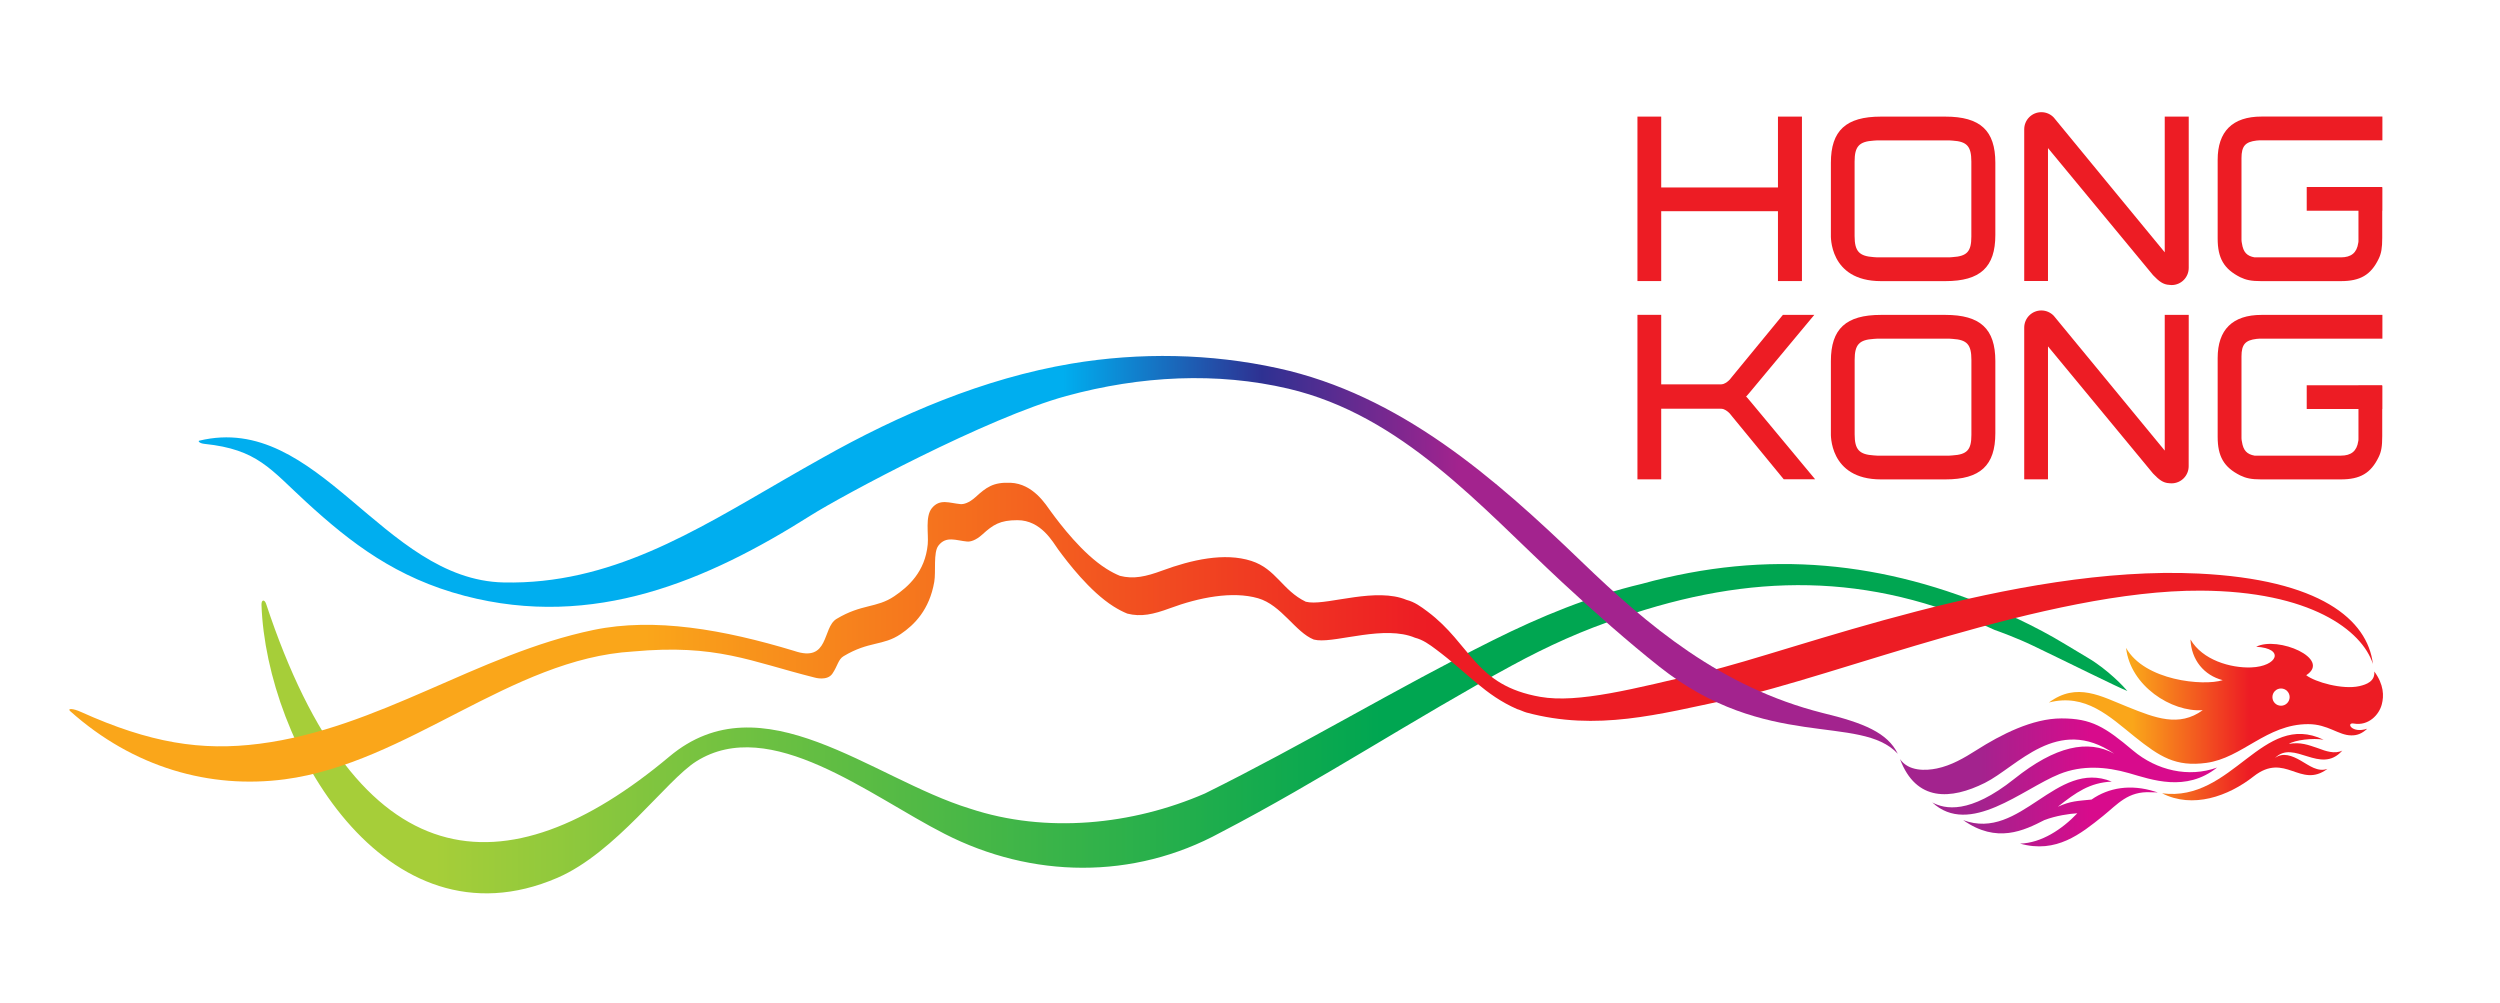 <?xml version="1.0" encoding="utf-8"?>
<!-- Generator: Adobe Illustrator 25.4.0, SVG Export Plug-In . SVG Version: 6.00 Build 0)  -->
<svg version="1.1" xmlns="http://www.w3.org/2000/svg" xmlns:xlink="http://www.w3.org/1999/xlink" x="0px" y="0px"
	 viewBox="0 0 315.92 126.75" style="enable-background:new 0 0 315.92 126.75;" xml:space="preserve">
<style type="text/css">
	.st0{fill:#ED1C24;}
	.st1{fill:url(#SVGID_1_);}
	.st2{fill:url(#SVGID_00000052811194959181775340000011248405384368008071_);}
	.st3{fill:url(#SVGID_00000119819200972857424980000017232265072189377431_);}
	.st4{fill:url(#SVGID_00000037672069861966706120000004031638096992580994_);}
	.st5{fill:url(#SVGID_00000134218672986257379040000003617220962880097921_);}
	.st6{display:none;}
</style>
<symbol  id="c-dragon" viewBox="-205.8 -66.3 411.6 132.59">
	<g>
		<path class="st0" d="M193.21,19.41c4.45,0,8.06,3.62,8.06,8.07v3.37h4.52v5.58h-5.53c-0.83,0-2.09,0.79-2.45,1.54
			c0,0-1.28,2.67-2.66,5.57h9.05v5.58h-10.44v6.87h10.44v5.58h-10.44v4.74h-5.58v-4.74h-15.4v4.74h-5.58v-4.74h-9.91v-5.58h9.91
			v-6.87h-9.91v-5.58h8.52l-2.66-5.56c-0.35-0.75-1.61-1.54-2.44-1.54h-5.52v-5.58h4.92c-0.25-0.78-0.4-1.62-0.4-2.48v-1.63v-0.38
			V16.04c0-4.45,3.62-8.07,8.06-8.07h36.43v5.58h-36.43c-1.37,0-2.48,1.11-2.48,2.49v3.37H193.21z M188.2,55.98v-6.87h-15.4v6.87
			H188.2z M188.99,43.53l3.39-7.11h-23.76l3.39,7.11H188.99z M165.3,26.73v1.63c0,1.37,1.11,2.48,2.48,2.48h25.43
			c1.37,0,2.48-1.11,2.48-2.48v-0.89c0-1.37-1.12-2.48-2.48-2.48H165.3v1.36V26.73z"/>
		<rect x="146.87" y="55.98" class="st0" width="5.58" height="10.32"/>
		<rect x="146.87" y="36.35" class="st0" width="5.58" height="12.76"/>
		<rect x="146.87" y="7.97" class="st0" width="5.58" height="21.51"/>
		<path class="st0" d="M128.07,37.96l-4.55,9.54h10.77v5.58h-26.37v7.62h24v5.58h-24h-5.58H78.59v-5.58h23.74v-7.62H75.96v-5.58
			h11.29l-4.56-9.54c-0.36-0.75-1.61-1.54-2.44-1.54h-7.04v-5.58h7.04c0.02,0,0.04,0,0.05,0c-0.25-0.78-0.4-1.62-0.4-2.49v-3.37
			v-5.58v-3.37c0-4.45,3.62-8.07,8.07-8.07h34.29c4.45,0,8.06,3.62,8.06,8.07v3.37v5.58v3.37c0,0.88-0.15,1.73-0.41,2.53
			c0.2-0.02,0.4-0.05,0.6-0.05h7.04v5.58h-7.04C129.69,36.42,128.43,37.22,128.07,37.96z M117.34,47.51l5.3-11.1
			c-0.12,0-0.24,0.02-0.36,0.02h-14.35v11.08H117.34z M102.33,47.51V36.42H88.15l5.29,11.08H102.33z M124.75,16.04
			c0-1.37-1.11-2.49-2.48-2.49H87.98c-1.37,0-2.48,1.11-2.48,2.49v3.37h39.26V16.04z M85.49,24.99v3.37c0,1.37,1.12,2.48,2.48,2.48
			h34.29c1.37,0,2.48-1.11,2.48-2.48v-3.37H85.49z"/>
	</g>
	
		<use xlink:href="#gradient_x5F_dragon_x5F_only"  width="514.12" height="119.41" id="XMLID_34_" x="-257.06" y="-59.7" transform="matrix(0.801 0 0 0.801 -5.000000e-04 -18.497)" style="overflow:visible;"/>
</symbol>
<symbol  id="e-dragon" viewBox="-205.8 -69.5 411.6 139.01">
	<g>
		<g>
			<path class="st0" d="M107.64,47.66v12.85c0,5.73,2.69,8.21,8.9,8.21h11.47c6.22,0,8.9-2.48,8.9-8.21V47.66
				c0-5.74-2.68-8.22-8.9-8.22h-11.47C107.23,39.45,107.64,47.66,107.64,47.66z M115.28,43.71c0.21,0,0.41-0.04,0.61-0.04h12.81
				c0.2,0,0.41,0.04,0.57,0.04c2.6,0.16,3.37,0.98,3.37,3.66v13.34c0,2.72-0.77,3.58-3.34,3.74c-0.2,0-0.4,0.04-0.61,0.04h-12.81
				c-0.21,0-0.41-0.04-0.61-0.04c-2.6-0.16-3.41-1.02-3.41-3.74V47.45C111.87,44.73,112.68,43.88,115.28,43.71z"/>
			<path class="st0" d="M73.21,39.45v29.27h4.23V56.11h20.78v12.61h4.27V39.45h-4.27v12.44H77.44V39.45H73.21z"/>
			<path class="st0" d="M171.33,68.72h-4.27V44.58c0,0,0,0-0.01,0c0,0-19.7,23.94-19.74,23.98c-0.56,0.59-1.34,0.95-2.21,0.95
				c-1.69,0-3.05-1.37-3.05-3.05c0-0.05,0-27,0-27h4.23v23.66l18.7-22.62c1.06-1.09,1.77-1.68,2.93-1.73
				c0.12-0.02,0.24-0.03,0.37-0.03c1.69,0,3.05,1.37,3.05,3.06C171.33,41.92,171.33,68.72,171.33,68.72z"/>
			<g>
				<path class="st0" d="M176.48,47.01v14.03c0,5.04,2.64,7.69,7.81,7.69h21.51v-4.23h-21.87c-0.21,0-0.37-0.04-0.53-0.04
					c-1.99-0.24-2.68-0.97-2.68-3.13V46.76c0-0.21,0.04-0.41,0.08-0.61c0.24-1.59,0.9-2.24,2.24-2.48h1.13h14.24
					c1.83,0,2.84,0.81,3.09,2.56c0.04,0.12,0.04,0.28,0.04,0.45v9.43h4.23v-8.99c0-1.78-0.16-2.76-0.65-3.74
					c-1.38-2.85-3.29-3.94-6.71-3.94h-14.2c-1.75,0-2.68,0.2-3.7,0.69C177.58,41.6,176.48,43.55,176.48,47.01z"/>
				<rect x="192.33" y="51.97" class="st0" width="13.43" height="4.22"/>
			</g>
		</g>
		<g>
			<g>
				<path class="st0" d="M176.48,11.72v14.03c0,5.04,2.64,7.68,7.81,7.68h21.51V29.2h-21.87c-0.21,0-0.37-0.04-0.53-0.04
					c-1.99-0.24-2.68-0.97-2.68-3.13V11.47c0-0.21,0.04-0.41,0.08-0.61c0.24-1.58,0.9-2.23,2.24-2.48h1.13h14.24
					c1.83,0,2.84,0.81,3.09,2.56c0.04,0.12,0.04,0.28,0.04,0.45v9.43h4.23v-8.98c0-1.79-0.16-2.77-0.65-3.74
					c-1.38-2.85-3.29-3.95-6.71-3.95h-14.2c-1.75,0-2.68,0.21-3.7,0.7C177.58,6.31,176.48,8.26,176.48,11.72z"/>
				<rect x="192.33" y="16.68" class="st0" width="13.43" height="4.22"/>
			</g>
			<path class="st0" d="M107.64,12.37v12.85c0,5.73,2.68,8.21,8.91,8.21h11.46c6.22,0,8.9-2.48,8.9-8.21V12.37
				c0-5.73-2.68-8.22-8.9-8.22h-11.46C107.23,4.15,107.64,12.37,107.64,12.37z M115.29,8.42c0.21,0,0.41-0.04,0.61-0.04h12.81
				c0.2,0,0.41,0.04,0.57,0.04c2.6,0.16,3.37,0.98,3.37,3.66v13.34c0,2.73-0.77,3.58-3.34,3.74c-0.2,0-0.4,0.04-0.61,0.04h-12.81
				c-0.2,0-0.4-0.04-0.61-0.04c-2.6-0.16-3.41-1.01-3.41-3.74V12.17C111.87,9.44,112.69,8.58,115.29,8.42z"/>
			<path class="st0" d="M171.33,33.43h-4.27V9.29c0,0-0.01,0-0.01,0s-19.7,23.94-19.74,23.98c-0.56,0.58-1.34,0.95-2.21,0.95
				c-1.69,0-3.05-1.37-3.05-3.05c0-0.05,0-27.01,0-27.01h4.23v23.67l18.7-22.63c1.06-1.09,1.76-1.68,2.92-1.73
				c0.12-0.01,0.25-0.02,0.37-0.02c1.69,0,3.05,1.37,3.05,3.05C171.33,6.64,171.33,33.43,171.33,33.43z"/>
			<g>
				<rect x="73.21" y="4.16" class="st0" width="4.23" height="29.28"/>
				<g>
					<g>
						<path class="st0" d="M93.39,17.94c-1.77,2.2-3.14,3.08-5.54,3.08H75.28v-4.24h12.57c0.99,0,1.78-0.8,2.18-1.38l9.22-11.23
							h5.59L93.39,17.94z"/>
					</g>
					<g>
						<path class="st0" d="M93.39,19.86c-1.77-2.2-3.14-3.09-5.54-3.09H75.28v4.25h12.57c0.99,0,1.78,0.8,2.18,1.38l9.07,11.04h5.59
							L93.39,19.86z"/>
					</g>
				</g>
			</g>
		</g>
	</g>
	
		<use xlink:href="#gradient_x5F_dragon_x5F_only"  width="514.12" height="119.41" id="XMLID_20_" x="-257.06" y="-59.7" transform="matrix(0.801 0 0 0.801 0 -21.705)" style="overflow:visible;"/>
</symbol>
<symbol  id="gradient_x5F_dragon_x5F_only" viewBox="-257.06 -59.7 514.12 119.41">
	<linearGradient id="SVGID_1_" gradientUnits="userSpaceOnUse" x1="149.744" y1="-35.05" x2="220.203" y2="-35.05">
		<stop  offset="0.25" style="stop-color:#A3238E"/>
		<stop  offset="0.6" style="stop-color:#D80B8C"/>
	</linearGradient>
	<path class="st1" d="M201.51-27.96c-6.25,5.26-9.22,7.13-15.9,7.13c-6.45,0-13.42-3.58-18.88-7.05c-2.75-1.75-5.63-3.42-8.79-4.07
		c-2.46-0.51-6.28-0.69-8.2,2.08c3.58-9.52,11.28-9.06,18.85-5.29c7.23,3.61,16.13,15.13,28.74,6.5c-5.86,3.19-13.02,1.71-22.19-5.6
		c-9.96-7.93-15.46-6.75-18.24-5.23c8.28-7.7,20.06,2.99,28.28,6.3c5.02,2.02,10.34,1.66,15.44,0.2c5.02-1.44,12.65-4.28,19.58,1.25
		C213.91-34.04,206.79-32.41,201.51-27.96z M192.3-38.86c-3.13-0.33-4.57-0.28-7.49-1.6c4.05,3.21,7.1,5.36,11.98,5.59
		c-12.43,5.07-20.19-13.35-33.01-8.56c7.47-5.29,13.52-2.3,18.02,0c2.57,0.99,5.62,1.43,7.34,1.52c-3.42-3.59-7.98-6.59-12.72-6.74
		c8.04-2.26,13.49,2.17,18.44,6.15c3.25,2.61,5.52,5.56,10.67,5.26c0.52-0.03,1.17-0.02,1.49-0.03c-0.17,0.04-0.55,0.17-0.71,0.21
		C201.05-35.42,196.15-36.16,192.3-38.86z"/>
	
		<linearGradient id="SVGID_00000059281055428776387670000010829992909295255730_" gradientUnits="userSpaceOnUse" x1="182.828" y1="-21.153" x2="257.058" y2="-21.153">
		<stop  offset="0.25" style="stop-color:#FAA61A"/>
		<stop  offset="0.6" style="stop-color:#ED1C24"/>
	</linearGradient>
	<path style="fill:url(#SVGID_00000059281055428776387670000010829992909295255730_);" d="M242.7-27.48
		c-2.32,0.79-3.94,1.43-6.55,0.99c1.32,0.85,5.3,1.36,7.72,0.92c-13.63,6.54-20.19-13.97-35.9-11.9c6.82-3.48,14.72-0.66,20.33,3.75
		c7.06,5.55,10.34-2.84,16.43,1.68c-2.19-0.75-3.97,0.7-5.98,1.85c-1.85,1.07-3.95,1.89-5.7,0.55c4.21,4.27,10.1-3.84,14.97,1.66
		C246.36-28.81,244.28-28.09,242.7-27.48z M255.13-10.4c0.19-2.17-1.7-2.89-3.34-3.26c-3.72-0.83-9.83,0.9-11.79,2.43
		c5.67,3.64-6.31,8.78-11.12,6.32c6.46-0.35,4.75-4.37-1.11-4.59c-4.55-0.17-10.83,1.62-13.49,6.22c0.19-4.56,3.01-7.97,7.16-9.05
		c-4.27-1.36-17.38-0.13-21.47,7.18c0.95-8.45,10.08-14.33,17.04-13.85c-5.27-3.83-10.56-1.73-16.63,0.71
		c-5.93,2.35-11.32,5.62-17.56,0.99c8.13,2.12,13.5-3.12,19.02-7.56c5.65-4.52,9.16-6.77,15.96-5.85
		c8.01,1.08,13.36,8.61,22.64,8.61c4.42,0,6.73-2.5,9.58-2.5c1.18-0.03,2.35,0.35,3.53,1.48c-3.47-1.15-4.79,1.47-2.96,1.15
		c3.23-0.57,5.62,1.93,6.21,4.29C257.28-15.84,257.28-13.34,255.13-10.4z M234.4-18.01c-1.06,0-1.91,0.85-1.91,1.91
		c0,1.06,0.85,1.92,1.91,1.92c1.06,0,1.92-0.86,1.92-1.92C236.31-17.15,235.46-18.01,234.4-18.01z"/>
	
		<linearGradient id="SVGID_00000009582212677745937180000015829261791390558598_" gradientUnits="userSpaceOnUse" x1="-214.344" y1="-23.117" x2="200.251" y2="-23.117">
		<stop  offset="0.041" style="stop-color:#A6CE39"/>
		<stop  offset="0.093" style="stop-color:#A6CE39"/>
		<stop  offset="0.6" style="stop-color:#00A651"/>
	</linearGradient>
	<path style="fill:url(#SVGID_00000009582212677745937180000015829261791390558598_);" d="M-214.34,4.42
		c1.04-30.87,27.49-77.14,65.72-60.68c13,5.6,24.2,21.67,30.88,25.88c16.41,10.35,38.46-7.59,55.17-16.09
		c19.38-9.92,41.96-10.29,61.32,0.28c21.96,11.4,43.27,25.46,64.84,37.16c7.8,4.23,15.8,7.88,24.25,10.63
		c28.59,9.83,54.89,10.18,82.9-2.76c1.17-0.42,4.88-1.75,8.57-3.52c7.39-3.54,19.13-9.38,20.95-10.06
		c-0.61,0.75-4.23,4.71-8.89,7.44c-3.24,1.9-6.69,4.11-10.03,5.86c-3.82,2.02-7.15,3.6-9.11,4.27
		c-25.87,11.26-51.81,13.99-79.85,6.24C80.84,6.34,69.92,1.84,59.35-3.43C37.75-14.2,17.12-26.71-4.69-37.5
		c-16.14-7.02-35.34-8.97-52.23-3.37c-21.82,6.69-46.17,28.85-66.78,11.57c-36.58-30.67-69.27-27.57-89.61,33.92
		C-213.66,5.68-214.38,5.58-214.34,4.42z"/>
	<g>
		
			<linearGradient id="SVGID_00000165198434054478683710000017499953886266421125_" gradientUnits="userSpaceOnUse" x1="-257.058" y1="-1.68" x2="254.832" y2="-1.68">
			<stop  offset="0.25" style="stop-color:#FAA61A"/>
			<stop  offset="0.59" style="stop-color:#ED1C24"/>
		</linearGradient>
		<path style="fill:url(#SVGID_00000165198434054478683710000017499953886266421125_);" d="M216.05,11.36
			c-41.01,1.97-89.67-17.15-109.68-21.89c-15.8-3.74-28.16-6.98-36.56-5.51C55.24-13.49,54.51-4.38,44.76,2.91
			c-1.48,1.11-2.88,2.14-4.68,2.6c-6.67,2.8-17.04-1.03-21.56-0.55c-0.28,0.03-0.55,0.08-0.82,0.14c-5.21,2.51-6.58,7.3-12.1,9.07
			c-5.96,1.92-13.28,0.25-19.79-2.15c-3.63-1.34-6.37-1.95-9.4-1.17c-0.96,0.39-1.95,0.9-3.04,1.59
			c-5.28,3.34-10.21,9.84-12.25,12.62c-1.17,1.58-3.94,6.25-9.02,6.47c-3.87,0.16-5.38-1-7.79-3.19c-1.46-1.32-2.66-1.61-3.32-1.55
			c-2.49,0.22-4.6,1.28-6.38-0.91c-1.51-1.87-0.7-5.73-0.91-8.02c-0.57-6.14-4.37-9.47-7.43-11.54c-3.96-2.68-7.19-1.65-12.84-5.04
			c-3.22-1.93-1.51-9.83-9.43-7.1c-15.67,4.74-31.03,7.46-44.55,4.65c-25.98-5.41-47.66-21.87-74.24-25.29
			c-12.92-1.66-24.33,0.16-39.67,7.07c-1.78,0.82-3.1,0.82-2.39,0.18c14.05-12.57,31.1-17.34,47.68-15.15
			c27.26,3.61,50.25,26.79,77.38,28.4c18.61,1.71,26.06-2.21,40.36-5.79c0,0,2.8-0.85,3.96,0.89c1.17,1.74,1.28,3.14,2.46,3.85
			c5.67,3.41,8.73,2.24,12.71,4.93c3.07,2.07,6.38,5.42,7.45,11.59c0.4,2.27-0.25,6.53,0.92,8.05c1.72,2.24,3.9,1.14,6.4,0.91
			c0.67-0.06,1.88,0.23,3.34,1.55c2.42,2.2,3.93,3.2,7.82,3.2c5.28,0,7.89-4.91,9.05-6.5c2.05-2.79,7-9.32,12.31-12.67
			c1.08-0.68,2.09-1.2,3.05-1.59c3.04-0.78,5.79-0.17,9.44,1.18C-5.99,6.06,1.41,7.51,7.1,5.87c5.21-1.5,8.29-7.56,12.39-9.18
			c0.27-0.06,0.54-0.11,0.82-0.14c4.54-0.48,14.95,3.37,21.65,0.55c1.79-0.46,3.21-1.49,4.7-2.61c7.17-5.36,10.81-10.1,18-13.25
			c0.67-0.17,1.43-0.59,2.1-0.77c15.58-4.19,29.31-0.4,44.95,2.91c23.53,4.98,70.8,24.34,104.85,24.18
			c24.37-0.12,35.85-8.83,38.26-16.29C253.62,1.11,243.13,10.05,216.05,11.36z"/>
		
			<linearGradient id="SVGID_00000012430973679373575390000002178628607603188634_" gradientUnits="userSpaceOnUse" x1="52.072" y1="15.504" x2="-124.499" y2="15.504">
			<stop  offset="0" style="stop-color:#A3238E"/>
			<stop  offset="0.25" style="stop-color:#2E3192"/>
			<stop  offset="0.5" style="stop-color:#00AEEF"/>
		</linearGradient>
		<path style="fill:url(#SVGID_00000012430973679373575390000002178628607603188634_);" d="M132.51-19.61
			c-22.64,5.73-38.79,19.43-53.46,33.55C59.58,32.69,38.67,51.05,11.5,56.99c-14.95,3.27-30.64,3.57-45.9,1.01
			c-19.46-3.29-38.16-11.27-55.33-20.95c-2.88-1.6-5.73-3.24-8.57-4.88c-19.88-11.47-38.56-23.3-62.23-22.79
			c-26.95,0.58-41.17,37.92-67.65,31.5c-0.3-0.07,0.01-0.59,1.2-0.71c11.76-1.22,14.62-5.62,22.57-12.91
			c9.97-9.14,20.04-16.88,35.21-20.85c28.69-7.51,53.91,3.33,76.9,17.86c6.88,4.35,39.3,21.77,56.79,26.54
			c16.59,4.53,33.51,5.34,49.34,1.63C39.07,46.5,56.37,26.42,74.63,9.46C81.91,2.7,89.4-3.88,96.19-9.27
			c23.79-18.93,44.73-10.43,53.06-19.42C146.98-24.03,141.72-21.83,132.51-19.61"/>
	</g>
</symbol>
<g id="Layer_1">
	
		<use xlink:href="#e-dragon"  width="411.6" height="139.01" id="XMLID_2_" x="-205.8" y="-69.5" transform="matrix(0.71 0 0 -0.71 154.941 63.528)" style="overflow:visible;"/>
</g>
<g id="Layer_2" class="st6">
	
		<use xlink:href="#c-dragon"  width="411.6" height="132.59" id="XMLID_3_" x="-205.8" y="-66.3" transform="matrix(0.71 0 0 -0.71 154.941 65.806)" style="display:inline;overflow:visible;"/>
</g>
</svg>
